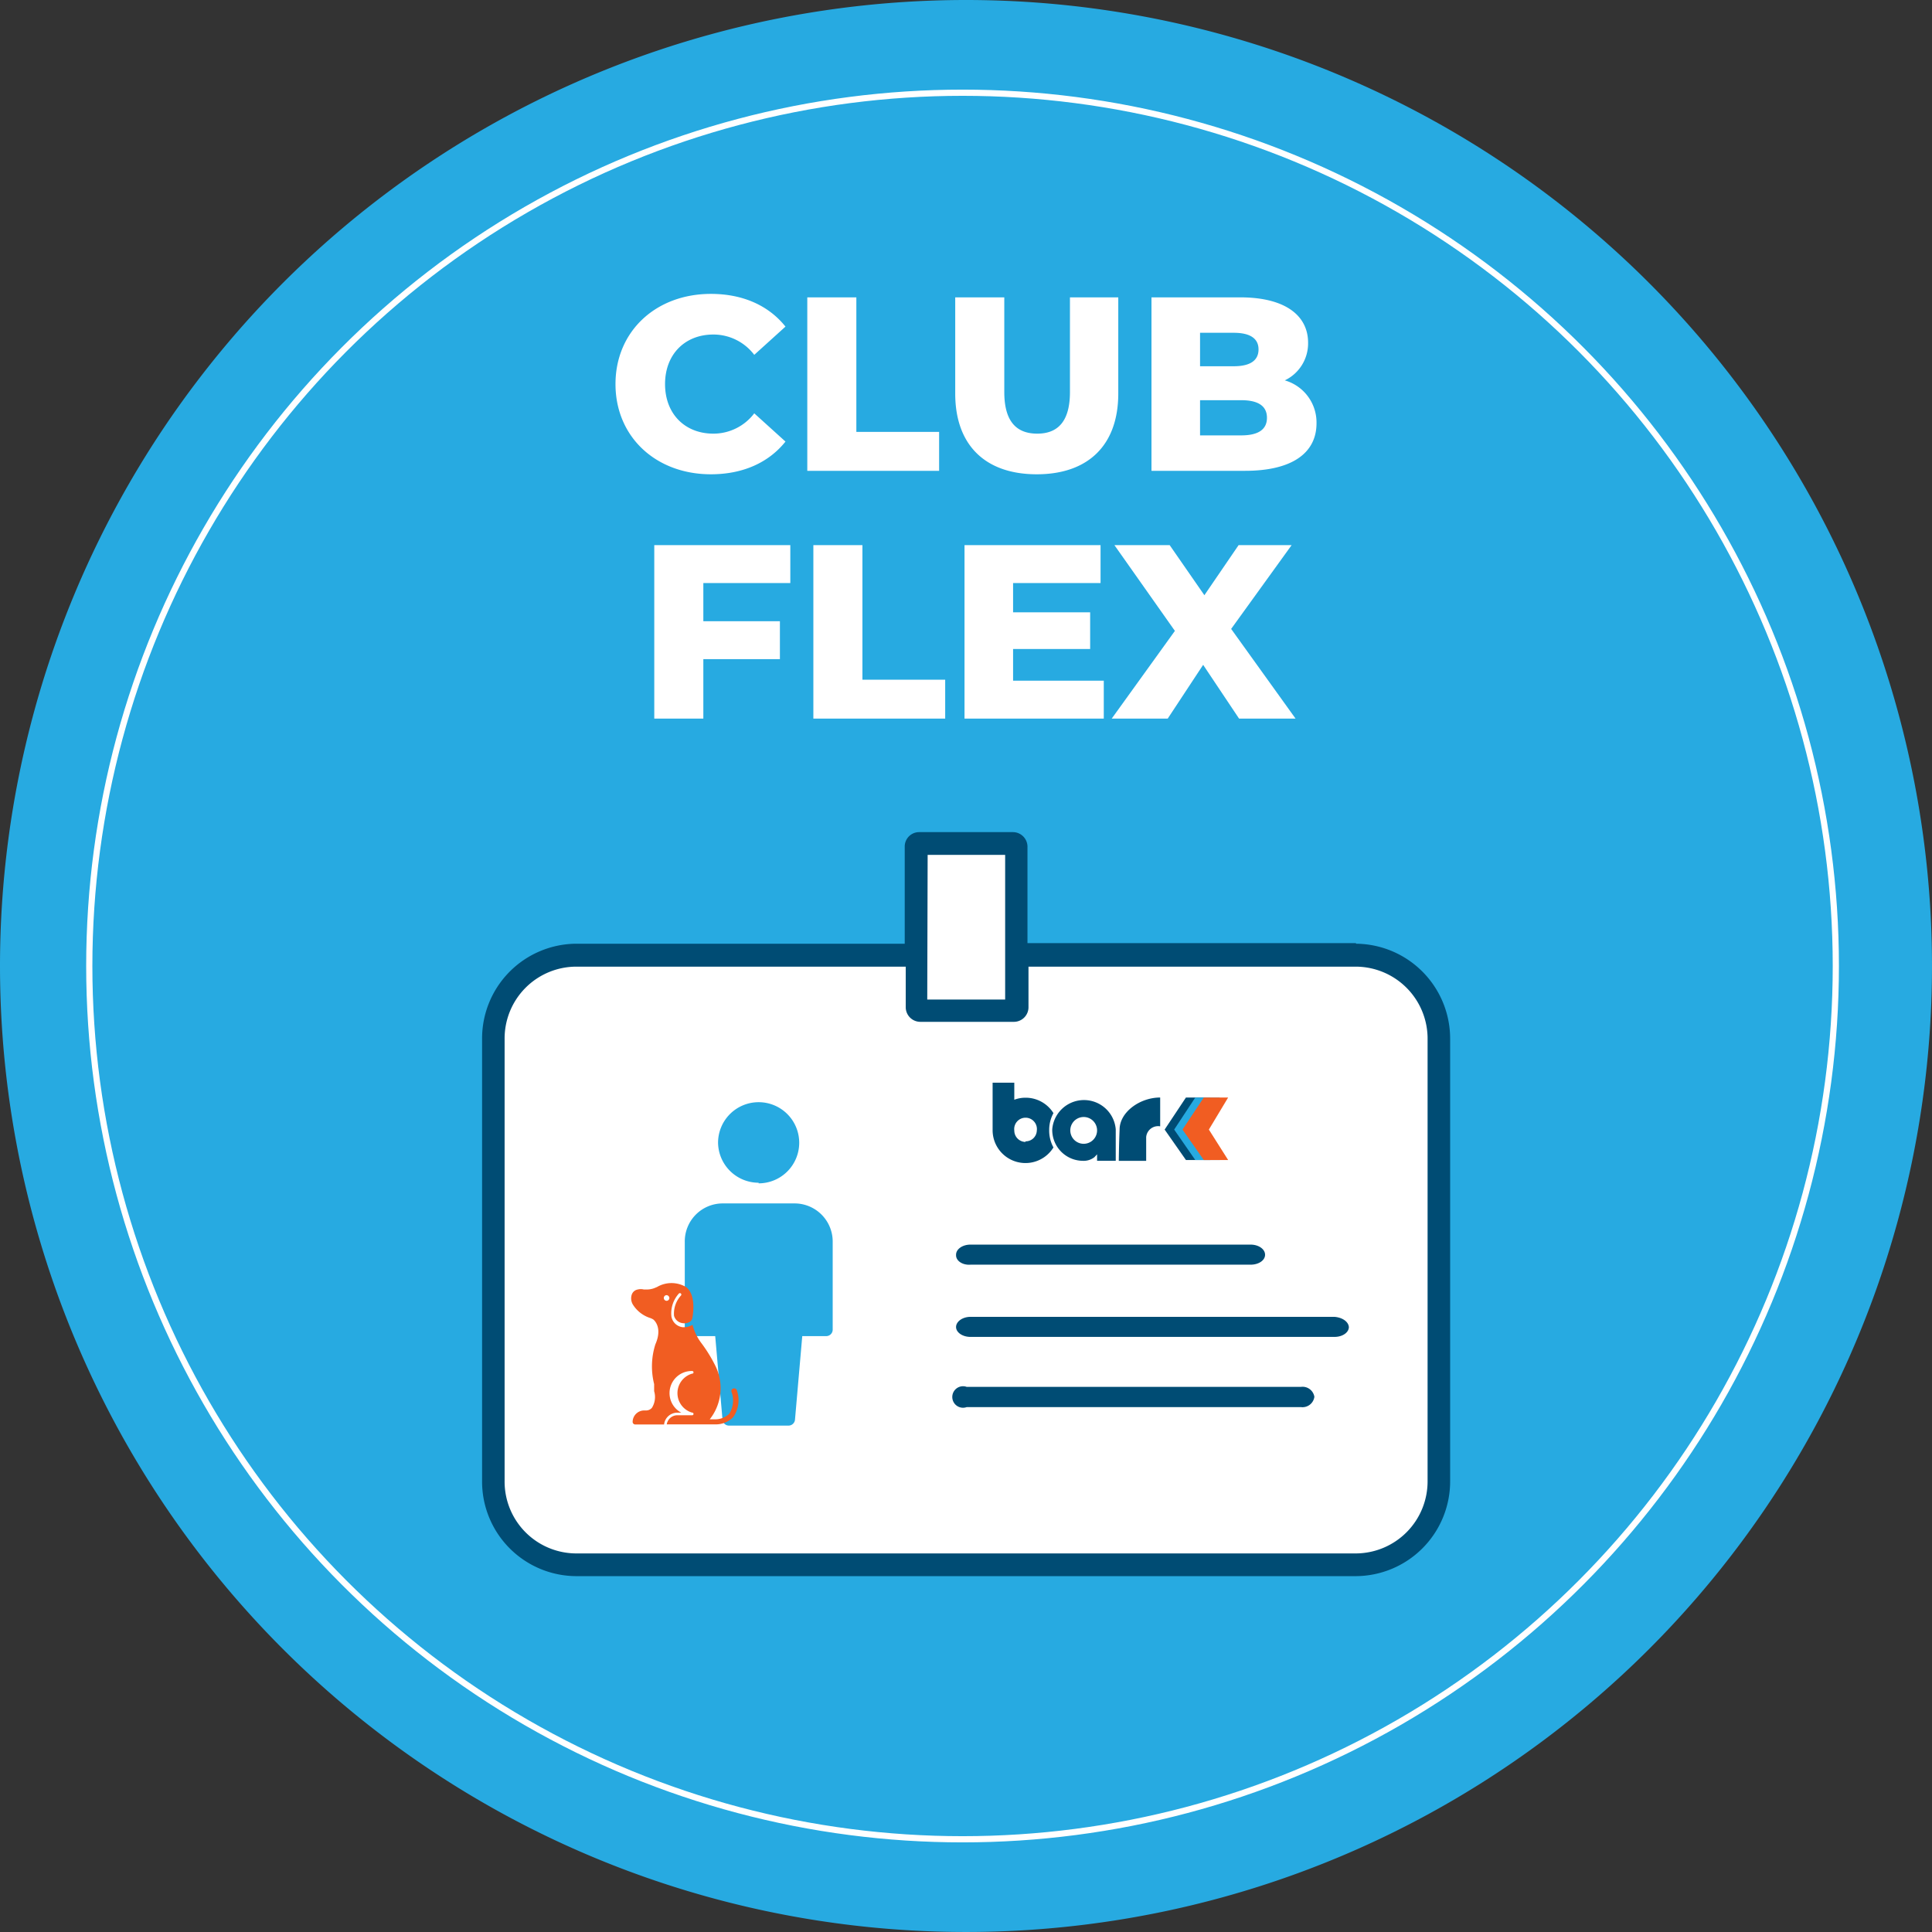 <svg xmlns="http://www.w3.org/2000/svg" width="311.867" height="311.867" viewBox="0 0 311.867 311.867"><rect x="0" y="0" width="311.867" height="311.867" fill="#333333" stroke="none"/><g id="Club_Flex" data-name="Club Flex" transform="translate(-4550 3549)"><g id="Club_365_Bar_K" data-name="Club 365 Bar K" transform="translate(4550 -3549)"><path id="Path_389" data-name="Path 389" d="M155.934,0A155.933,155.933,0,1,1,0,155.933,155.934,155.934,0,0,1,155.934,0Z" transform="translate(0 0)" fill="#27aae1"></path><ellipse id="Ellipse_77" data-name="Ellipse 77" cx="140.966" cy="140.966" rx="140.966" ry="140.966" transform="translate(14.411 14.968)" fill="none" stroke="#fff" stroke-miterlimit="10" stroke-width="1"></ellipse><path id="Path_355" data-name="Path 355" d="M29.029,57.514l-4.749,5.8v78.311l4.749,6.419,5.24,2.849H164.493l5.109-1.245,5.6-3.734.95-7.4V65.7l-1.9-7.631-6.681-4.749H109.01l-.459-18.112H93.322L91.979,53.289l-56.76.262Z" transform="translate(55.243 101.111)" fill="#fff"></path><path id="Path_356" data-name="Path 356" d="M160.47,127.949a1.932,1.932,0,0,1-2.129,1.67H104.333a1.736,1.736,0,1,1,0-3.275h54.008A1.932,1.932,0,0,1,160.47,127.949ZM102.63,105.023c0-.917,1.048-1.638,2.325-1.638h45.231c1.277,0,2.325.721,2.325,1.638s-1.048,1.6-2.325,1.6H104.955c-1.277.1-2.325-.622-2.325-1.507Zm63.408,11.66c0,.884-1.015,1.6-2.325,1.6H104.955c-1.277,0-2.325-.721-2.325-1.6s1.048-1.638,2.325-1.638h58.758c1.31.1,2.325.819,2.325,1.736Zm1.146-61.967H114.158V39.158A2.358,2.358,0,0,0,111.8,36.8H96.669a2.325,2.325,0,0,0-2.325,2.358V54.814H41.285A15.3,15.3,0,0,0,26.12,70.207v71.334A15.263,15.263,0,0,0,41.285,156.9h125.9a15.3,15.3,0,0,0,15.2-15.361V70.207a15.328,15.328,0,0,0-15.2-15.394ZM98.044,40.468h12.511V63.821H97.979Zm80.7,101.073a11.627,11.627,0,0,1-11.562,11.693H41.285a11.594,11.594,0,0,1-11.529-11.693V70.207A11.594,11.594,0,0,1,41.285,58.515H94.507v6.55a2.358,2.358,0,0,0,2.326,2.358h15.131a2.358,2.358,0,0,0,2.358-2.358v-6.55h52.862a11.627,11.627,0,0,1,11.562,11.693Z" transform="translate(51.699 97.523)" fill="#004c74"></path><path id="Path_357" data-name="Path 357" d="M59.987,72.676V86.825a1.048,1.048,0,0,1-1.081,1.048H55.074L53.9,101.367a1.048,1.048,0,0,1-1.048.95H43.218a1.048,1.048,0,0,1-1.015-.95L41.023,87.873H37.159a1.048,1.048,0,0,1-1.048-1.048V72.676a6.125,6.125,0,0,1,6.19-6.223H53.928A6.157,6.157,0,0,1,59.987,72.676ZM48.032,63.211a6.55,6.55,0,1,0-6.55-6.55h0a6.55,6.55,0,0,0,6.55,6.452Z" transform="translate(74.428 127.806)" fill="#27aae1"></path><path id="Path_358" data-name="Path 358" d="M50.543,76.367a.459.459,0,0,0-.557-.328.426.426,0,0,0-.328.524,4,4,0,0,1-.36,3.57,3.275,3.275,0,0,1-2.391.884h-.753A8.123,8.123,0,0,0,47.169,72.6a23.484,23.484,0,0,0-2.325-3.832,8.352,8.352,0,0,1-1.474-3.013,2.457,2.457,0,0,1-1.277.393h-.328a2.1,2.1,0,0,1-1.8-1.736,4.749,4.749,0,0,1,1.212-3.7.232.232,0,0,1,.328.328,4.323,4.323,0,0,0-1.114,3.275,1.638,1.638,0,0,0,1.376,1.179,1.7,1.7,0,0,0,1.081-.164.95.95,0,0,0,.491-.622c.2-1.015.524-3.9-1.015-5.044a4.618,4.618,0,0,0-4.684,0l-.491.2a3.505,3.505,0,0,1-1.146.2h-.491a1.932,1.932,0,0,0-.983,0,1.245,1.245,0,0,0-.95.786,1.932,1.932,0,0,0,.164,1.638,5.142,5.142,0,0,0,2.751,2.162,2.227,2.227,0,0,1,.557.262s1.572,1.179.328,4a11.725,11.725,0,0,0-.2,6.419c0,.393,0,.753,0,1.146a3.275,3.275,0,0,1-.36,2.686,1.245,1.245,0,0,1-.983.426h-.295a1.867,1.867,0,0,0-1.834,1.867.426.426,0,0,0,.459.393h4.618a2.129,2.129,0,0,1,2.129-1.9h.655A3.57,3.57,0,0,1,43.3,73.222a.214.214,0,1,1,0,.426,3.275,3.275,0,0,0,0,6.288.214.214,0,1,1,0,.426H40.913a1.736,1.736,0,0,0-1.7,1.474H47.1a3.9,3.9,0,0,0,2.849-1.179,4.782,4.782,0,0,0,.59-4.291ZM39.178,61.89a.459.459,0,0,1,0-.917.491.491,0,0,1,.459.459.459.459,0,0,1-.459.459Z" transform="translate(68.414 148.09)" fill="#f15d22"></path><path id="Path_359" data-name="Path 359" d="M60.418,56.781a5.6,5.6,0,0,1,.688-2.718,5.273,5.273,0,0,0-4.487-2.489,5.044,5.044,0,0,0-1.834.327V49.15h-3.5v7.73A5.306,5.306,0,0,0,61.106,59.6a5.666,5.666,0,0,1-.688-2.817Zm-3.832,1.932a1.834,1.834,0,0,1-1.8-1.834h0a1.834,1.834,0,1,1,3.635,0,1.8,1.8,0,0,1-1.834,1.736Z" transform="translate(108.944 125.622)" fill="#004c74"></path><path id="Path_360" data-name="Path 360" d="M57.4,52.855l3.439-5.175h3.93l-3.111,5.175,3.111,4.913h-3.93Z" transform="translate(130.598 129.483)" fill="#004c74"></path><path id="Path_361" data-name="Path 361" d="M57.87,52.855l3.406-5.175h3.963L62.1,52.855l3.144,4.913H61.276Z" transform="translate(131.667 129.483)" fill="#27aae1"></path><path id="Path_362" data-name="Path 362" d="M58.28,52.855l3.439-5.175h3.93l-3.111,5.175,3.111,4.913h-3.93Z" transform="translate(132.6 129.483)" fill="#f15d22"></path><path id="Path_363" data-name="Path 363" d="M64.472,59.814V54.737a5.142,5.142,0,0,0-10.251,0,4.978,4.978,0,0,0,4.946,5.077,2.817,2.817,0,0,0,1.867-.59l.426-.459v1.048Zm-3.013-4.847a2.162,2.162,0,1,1-.6-1.559A2.162,2.162,0,0,1,61.459,54.967Z" transform="translate(115.633 127.567)" fill="#004c74"></path><path id="Path_364" data-name="Path 364" d="M57.5,60.1h4.422V56.267a1.932,1.932,0,0,1,2.26-1.736V49.88c-3.275,0-6.55,2.358-6.55,5.175C57.533,57.249,57.5,60.1,57.5,60.1Z" transform="translate(123.096 127.283)" fill="#004c74"></path></g><path id="Path_390" data-name="Path 390" d="M43.84,39.56c5.16,0,9.32-1.88,12.04-5.28l-5.04-4.56A8.277,8.277,0,0,1,44.24,33c-4.6,0-7.8-3.2-7.8-8s3.2-8,7.8-8a8.277,8.277,0,0,1,6.6,3.28l5.04-4.56c-2.72-3.4-6.88-5.28-12.04-5.28-8.88,0-15.4,6.04-15.4,14.56S34.96,39.56,43.84,39.56ZM59.4,39H80.68V32.72H67.32V11H59.4Zm37.04.56c8.28,0,13.16-4.68,13.16-13.04V11h-7.8V26.28c0,4.8-2,6.72-5.28,6.72-3.32,0-5.32-1.92-5.32-6.72V11H83.28V26.52C83.28,34.88,88.16,39.56,96.44,39.56ZM136.48,24.4a6.612,6.612,0,0,0,3.76-6.08c0-4.32-3.6-7.32-10.96-7.32H114.96V39h15.12c7.52,0,11.52-2.84,11.52-7.68A7.07,7.07,0,0,0,136.48,24.4Zm-8.24-7.68c2.64,0,4,.92,4,2.68,0,1.8-1.36,2.72-4,2.72H122.8v-5.4Zm1.2,16.56H122.8V27.6h6.64c2.72,0,4.16.92,4.16,2.84S132.16,33.28,129.44,33.28ZM56.66,57.12V51H34.7V79h7.92V69.4H54.98V63.28H42.62V57.12ZM60.38,79H81.66V72.72H68.3V51H60.38Zm32.24-6.12V67.76h12.44V61.84H92.62V57.12h14.12V51H84.78V79h22.48V72.88ZM138.22,79l-10.4-14.48L137.58,51h-8.56l-5.52,8.08L117.9,51h-8.92l9.76,13.84L108.54,79h9.04l5.72-8.68L129.1,79Z" transform="translate(4620.914 -3512)" fill="#fff"></path></g></svg>
